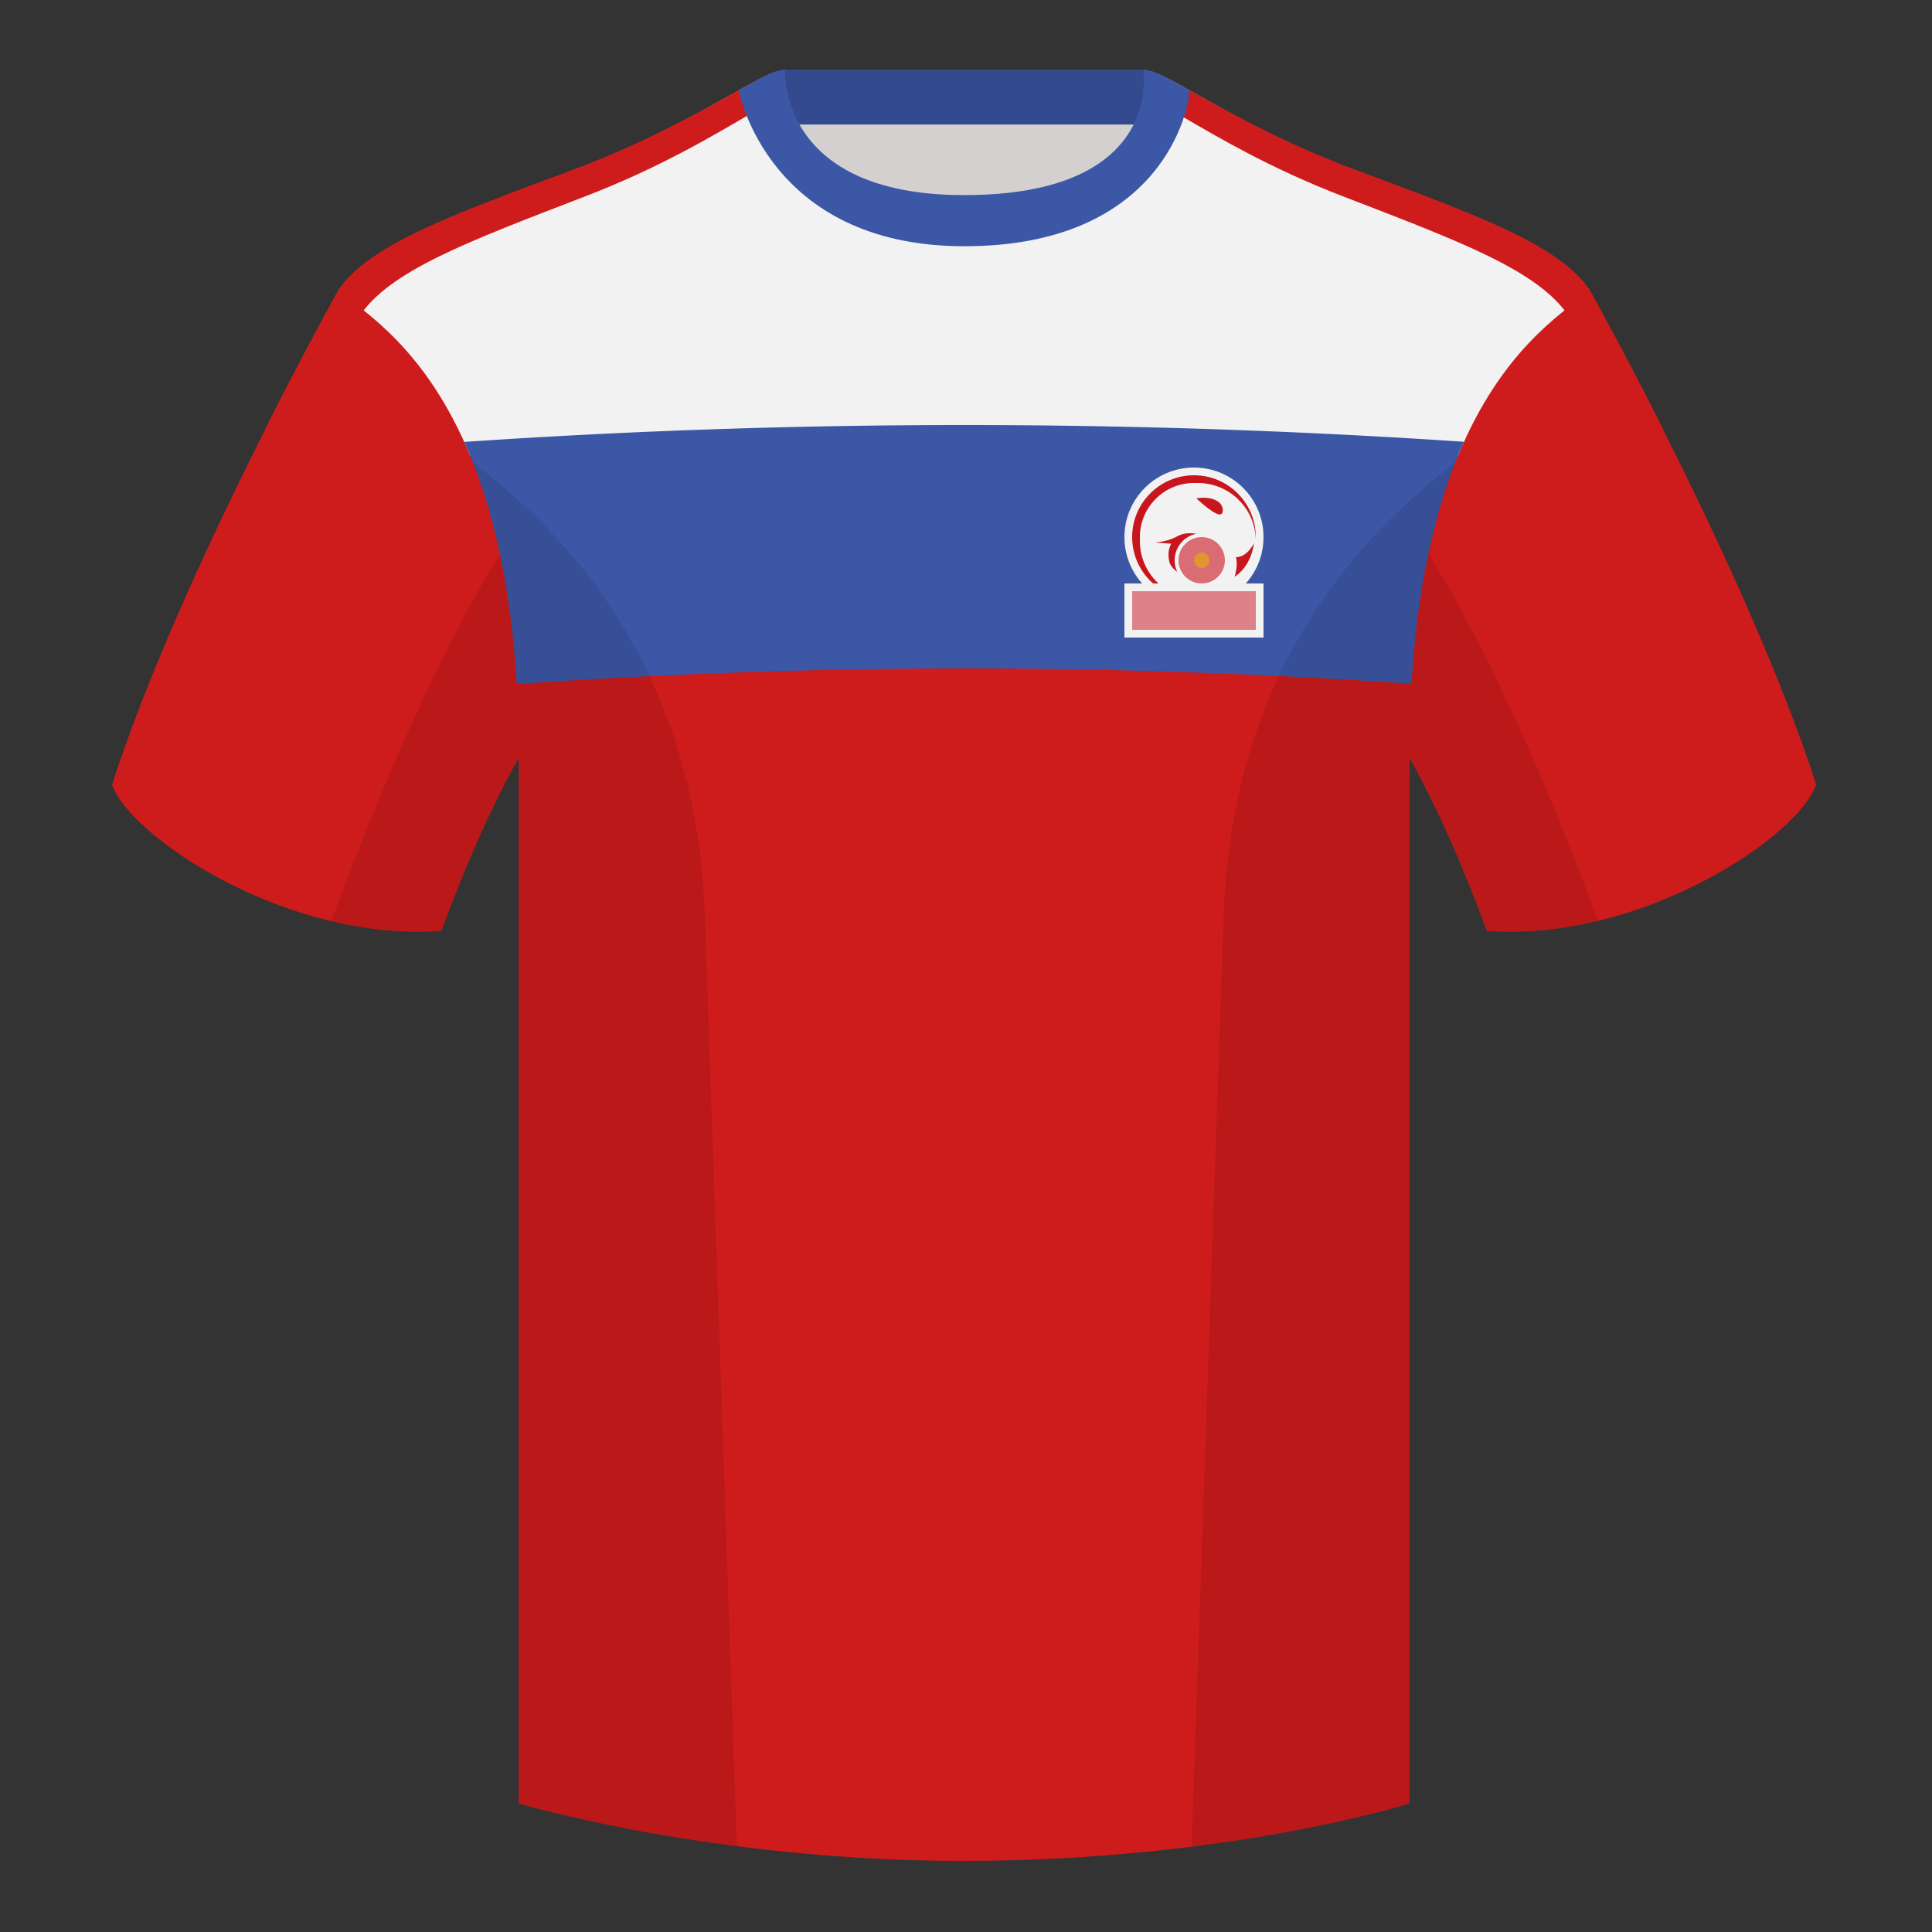 <?xml version="1.0" encoding="UTF-8"?><svg width="500" height="500" viewBox="0 0 500 500" xmlns="http://www.w3.org/2000/svg"><rect x="0" y="0" width="500" height="500" fill="#333333" stroke="none"/><g fill="none" fill-rule="evenodd"><path d="M0 0h500v500H0z"/><path fill="#D3D0CF" d="M203.003 109.223h93.643V21.928h-93.643z"/><path fill="#334B8E" d="M202.864 32.228h93.459v-14.2h-93.459z"/><path d="M87.547 75.258s-40.763 72.8-58.547 127.77c4.445 13.375 45.208 40.86 85.232 37.885 13.34-36.4 24.46-52 24.46-52s2.963-95.085-51.144-113.655m323.925 0s40.763 72.8 58.547 127.77c-4.445 13.375-45.208 40.86-85.232 37.885-13.34-36.4-24.46-52-24.46-52s-2.963-95.085 51.144-113.655" fill="#CE1C1C"/><path d="M249.511 57.703c-50.082 0-47.798-39.469-48.743-39.14-7.516 2.619-24.133 14.937-52.438 25.495-31.873 11.885-52.626 19.315-60.782 31.2 11.115 8.915 46.694 28.97 46.694 120.345v271.14s49.658 14.855 114.885 14.855c68.929 0 115.648-14.855 115.648-14.855v-271.14c0-91.375 35.58-111.43 46.699-120.345-8.157-11.885-28.91-19.315-60.782-31.2-28.36-10.577-44.982-22.919-52.478-25.511-.927-.318 4.177 39.156-48.703 39.156z" fill="#CE1C1C"/><path d="M298.214 18.547l.461.167c7.627 2.887 23.888 14.733 51.17 25.026l10.96 4.09c26.174 9.801 43.411 16.85 50.67 27.428l-.419.333c-7.028 5.52-22.603 15.319-33.743 42.407H121.705c-11.367-27.642-27.35-37.28-34.158-42.74 8.157-11.885 28.91-19.315 60.782-31.2 28.306-10.558 44.923-22.876 52.438-25.495.945-.329-1.339 39.14 48.743 39.14 52.88 0 47.776-39.474 48.703-39.156z" fill="#F2F2F2"/><path d="M249.511 110c25.503 0 51.007.505 76.513 1.515a1941.315 1941.315 0 0152.872 2.816c-6.596 14.595-11.937 34.656-13.589 62.621C326.872 174.318 288.436 173 250 173c-38.762 0-77.524 1.341-116.287 4.022l-.122-1.962c-1.775-26.956-7.013-46.43-13.45-60.692 42.923-2.911 86.047-4.368 129.37-4.368z" fill="#3B57A5"/><path d="M413.584 238.323c-9.288 2.238-19.065 3.316-28.798 2.593-8.198-22.369-15.557-36.883-20.013-44.748v270.577s-21.102 6.71-55.866 11.11c-.182-.02-.363-.04-.544-.06 1.881-54.795 5.722-166.47 8.276-240.705 2.055-59.755 31.085-95.29 60.099-117.44-2.675 6.781-5.071 14.606-6.999 23.667 7.354 11.851 24.436 42.069 43.831 94.964.005.014.01.028.014.041zM190.717 477.795c-34.248-4.401-56.476-11.051-56.476-11.051V196.172c-4.456 7.867-11.814 22.379-20.01 44.743-9.633.716-19.309-.332-28.511-2.524a1.113 1.113 0 01.02-.097c19.377-52.847 36.305-83.066 43.61-94.944-1.929-9.075-4.328-16.912-7.006-23.701 29.014 22.15 58.044 57.685 60.099 117.44 2.554 74.235 6.396 185.91 8.276 240.705h-.002z" fill-opacity=".09" fill="#000"/><g transform="translate(68.717 18)"><circle fill="#F2F2F2" cx="240.283" cy="121" r="18"/><path d="M240.283 105c8.837 0 16 7.163 16 16 0 .168-.003.334-.008.501-.264-8.053-6.875-14.501-14.992-14.501-8.284 0-15 6.716-15 15 0 8.117 6.447 14.728 14.5 14.992l-.185.005-.315.003c-8.836 0-16-7.163-16-16s7.163-16 16-16z" fill="#C8151E"/><circle fill="#F2F2F2" cx="240.283" cy="121" r="14"/><path d="M239.505 120.003c-3.839-.088-3.178 1.74-9.223 2.402l4.099.307c-.718 1.343-.88 2.873-.485 4.593.395 1.719 2.166 3.148 5.313 4.287 3.277-5.578 4.756-8.538 4.437-8.88-.479-.512-.303-2.621-4.142-2.709z" fill="#C8151E"/><circle fill="#F2F2F2" cx="242.283" cy="127" r="7"/><circle fill="#C8151E" opacity=".6" cx="242.283" cy="127" r="6"/><circle fill="#EAAE00" opacity=".6" cx="242.283" cy="127" r="2"/><path fill="#F2F2F2" d="M222.283 133h36v14h-36z"/><path fill-opacity=".5" fill="#C8151E" d="M224.283 135h32v10h-32z"/><path d="M105.686 14.4c6.756-3.393 12.314-6.526 16.77-9.029l2.138 6.631c-8.9 5.143-22.457 13.325-41.595 20.711-30.81 11.885-50.865 19.315-58.747 31.2 0 0-7.812 14.495-17.944 35.245L0 92.837C10.64 71.744 18.83 57.117 18.83 57.117v-.001c8.157-11.885 28.91-19.315 60.782-31.2 10.156-3.788 18.808-7.803 26.074-11.515zm150.103-.057c7.289 3.728 15.977 7.764 26.185 11.572 31.873 11.885 52.626 19.315 60.782 31.2v.001s8.19 14.627 18.83 35.72l-6.308 6.322c-10.132-20.75-17.944-35.245-17.944-35.245-7.882-11.885-27.937-19.315-58.747-31.2-18.71-7.221-32.085-15.203-40.991-20.361l1.541-6.98c4.433 2.489 9.948 5.601 16.652 8.972z" fill="#CE1C1C"/><path d="M239.134 5.345C233.362 2.105 229.406 0 227.126 0c0 0 5.882 32.495-46.335 32.495C132.271 32.495 134.456 0 134.456 0c-2.28 0-6.236 2.105-12.003 5.345 0 0 7.368 40.38 58.403 40.38 51.478 0 58.278-35.895 58.278-40.38z" fill="#3B57A5"/><path d="M247.719 114.379c.342-2.53-2.853-4.102-6.83-3.4 4.326 3.953 6.602 5.086 6.83 3.4zm3.1 16.908c2.767-1.964 4.433-4.856 4.999-8.677-1.356 2.395-2.914 3.592-4.673 3.592.363 1.241.255 2.936-.326 5.085z" fill="#C8151E"/></g></g></svg>